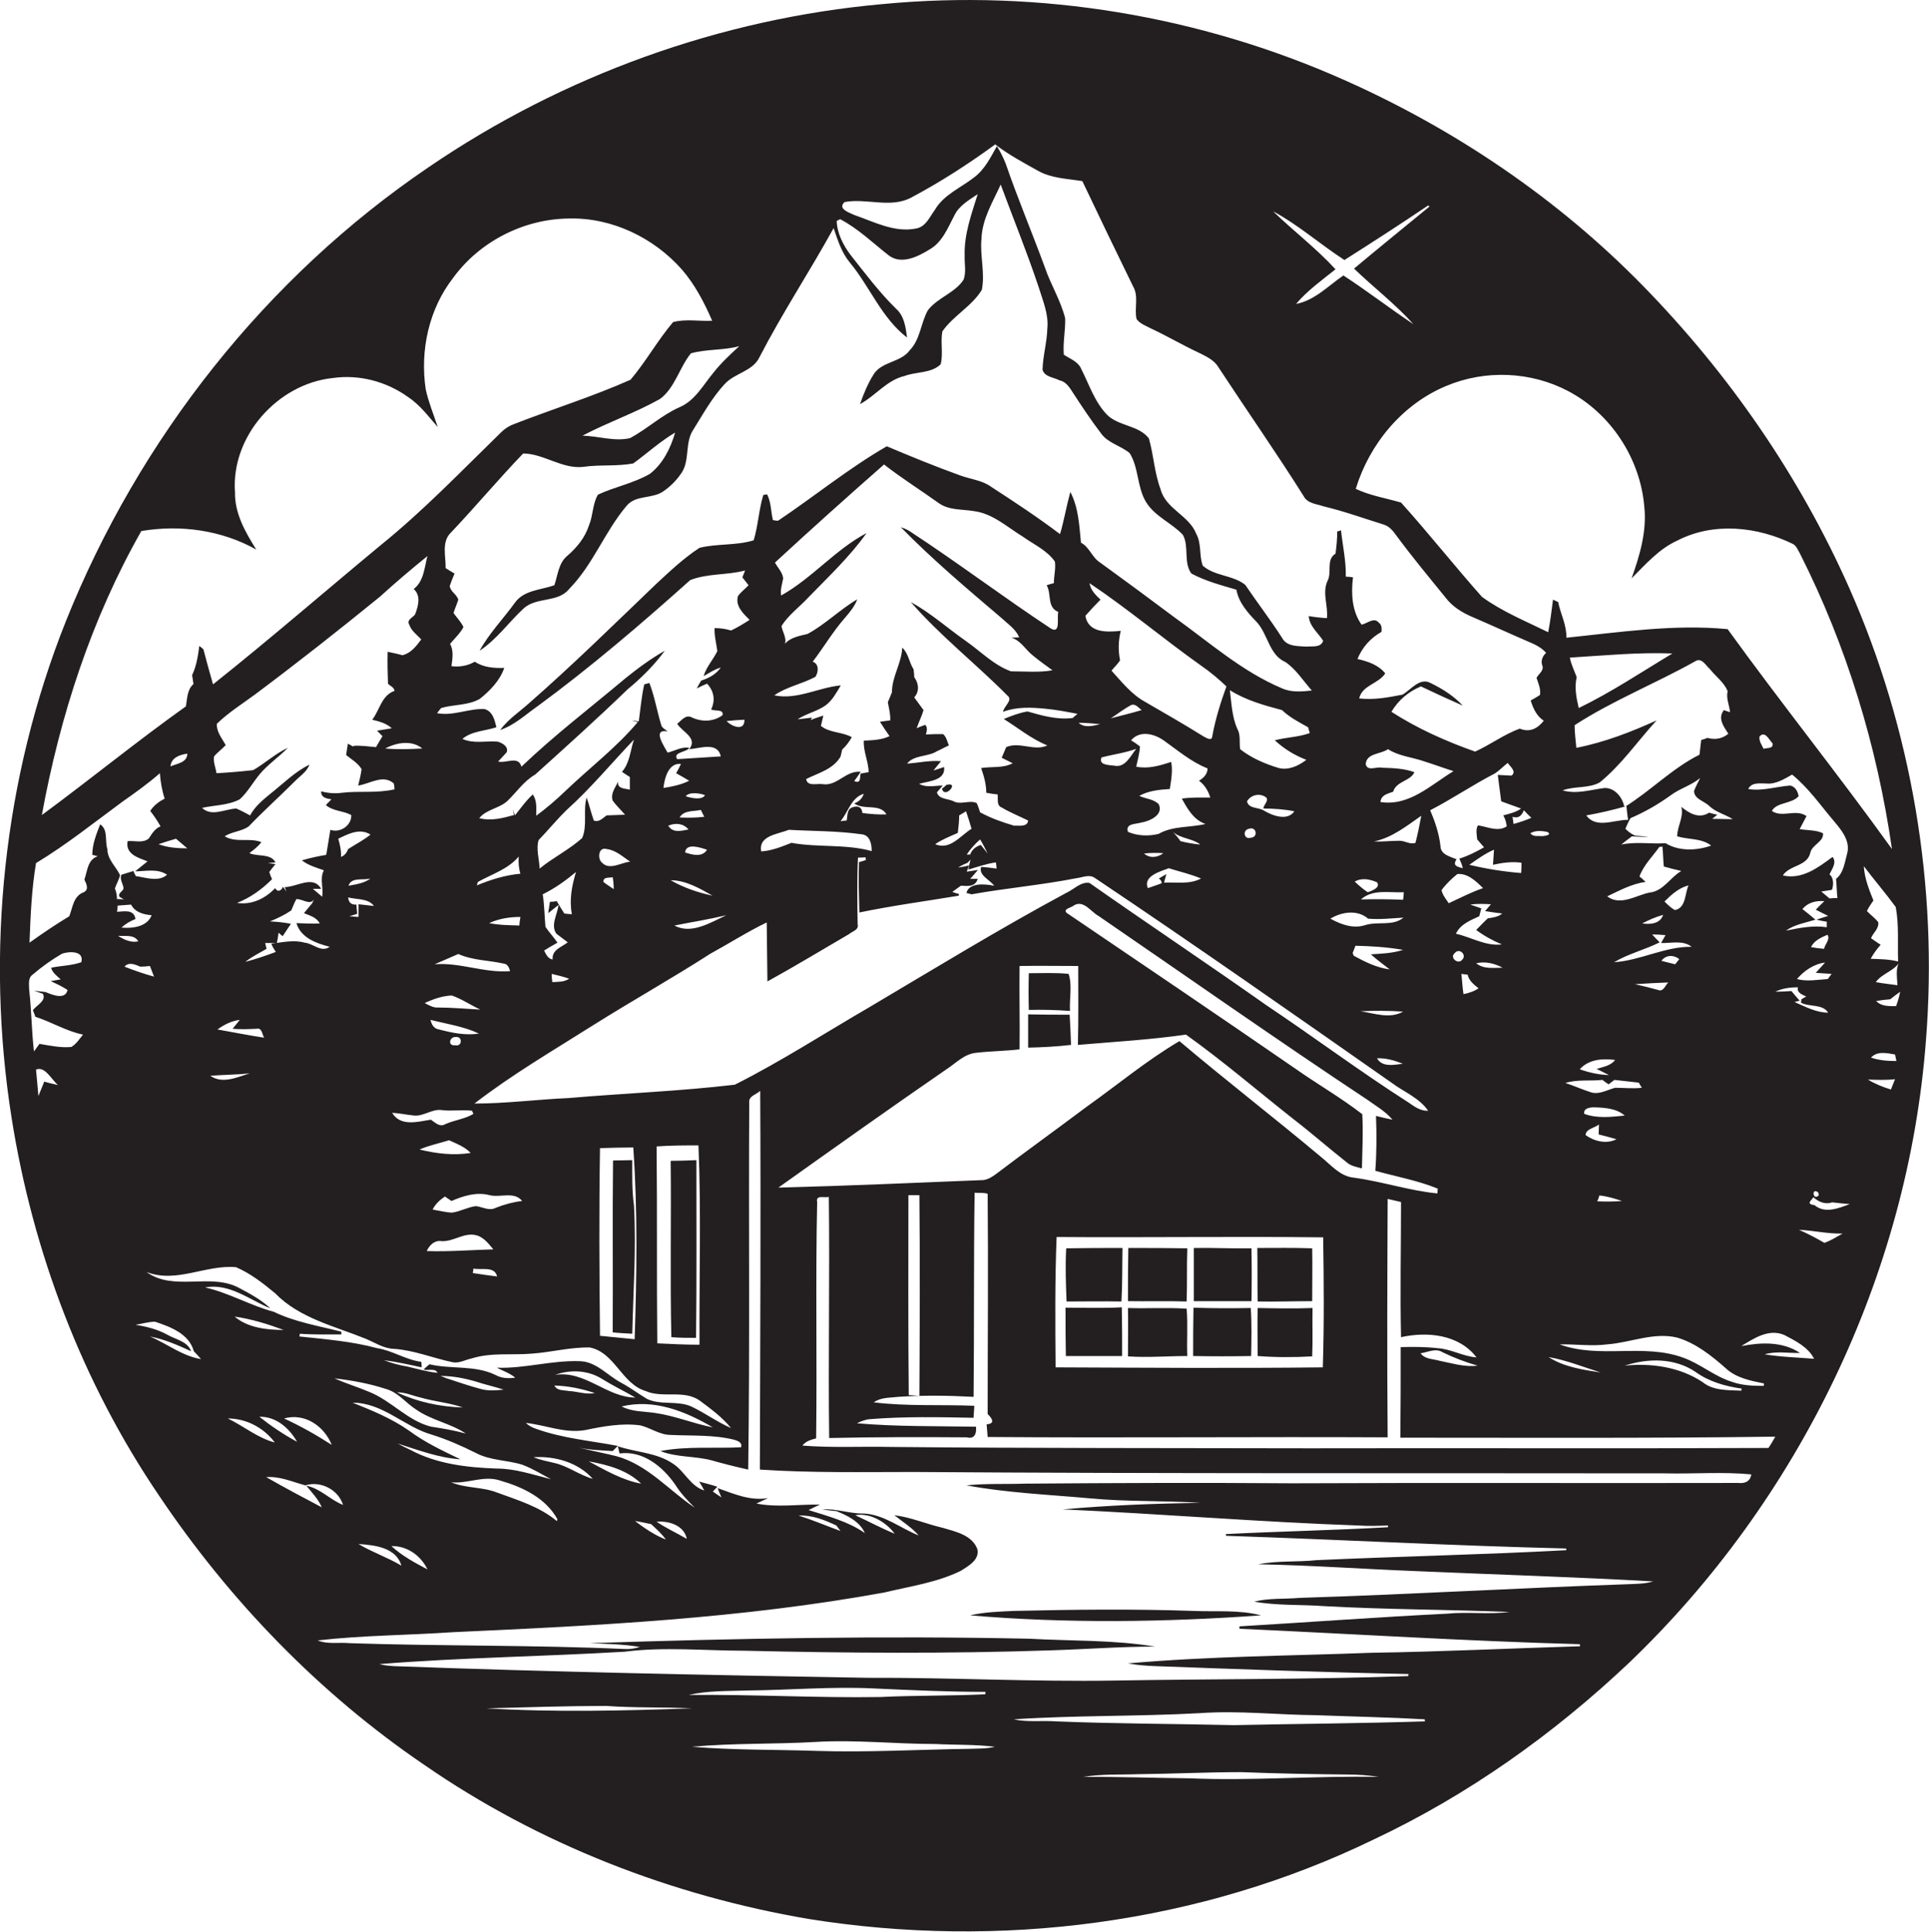 <?xml version="1.0" encoding="utf-8"?>
<!-- Generator: Adobe Illustrator 19.2.0, SVG Export Plug-In . SVG Version: 6.00 Build 0)  -->
<svg version="1.1" id="Layer_1" xmlns="http://www.w3.org/2000/svg" xmlns:xlink="http://www.w3.org/1999/xlink" x="0px" y="0px"
	 viewBox="0 0 562.3 563.1" enable-background="new 0 0 562.3 563.1" xml:space="preserve">
<g>
	<path fill="#231F20" d="M539.1,171.5c-14.5-32.7-35.1-62.5-60.1-88.1c-24.8-25.4-54.8-45.7-87.2-60.1C349.8,4.6,303-3.2,257.2,1.2
		C210.1,5.4,164.1,22,125,48.7C77.5,80.9,40.5,127.9,19.2,181.1C1,226.8-4.3,277.5,3.4,326c6.2,39.1,20.6,77,42.9,109.9
		c20.6,30.7,46.8,57.8,77.4,78.6c33.4,23.1,72.1,38.1,112,44.9c55.6,8.9,114,1.5,164.8-23.2c27.4-12.9,52.4-30.7,74.4-51.5
		c49.4-47.3,81.3-112.9,86.5-181.3C565,258.5,557.3,212.7,539.1,171.5z M553.1,287.2c-2.1-0.3-4.2-0.5-6.3-0.9
		c1.7-2.4,4.9-3.1,6.6-5.4C552.6,282.9,553,285.1,553.1,287.2z M457.1,114c12.4,6.5,21,19.6,22.2,33.6c0.8,7.2-1.3,14.3-3.7,21
		c4.1-4.1,8-8.6,13.3-11c10.6-5.5,23.4-4.1,33.8,1c1,0.6,1.4,1.8,2,2.8c13.6,26.9,22.5,56.2,26.8,86.1
		c-15.6-21.7-32.3-42.5-47.9-64.1c-15.7-1.5-31.4,0.9-47,2.5c0.1-3.7-1.7-6.9-2.4-10.4c-0.4-0.2-1.1-0.5-1.5-0.7
		c-0.4,3.2-0.8,6.3-1.4,9.5c-6.5-3.2-13.4-6-19.3-10.3c-8-9-15.5-18.5-23.6-27.5c-4.4-1.3-9-2-13.2-4c4-13.1,13.6-24.7,26.4-30
		C433,107.7,446.3,108.3,457.1,114z M535.6,261.8c-0.8,0-1.5,0-2.3,0.1c-0.8-0.7-1.6-1.3-2.4-2c0.8-0.1,2.3-0.4,3.1-0.5
		c0.5-1.3,0.6-3.5-0.7-4.5c0.7-1.6,2.2-3.4,0.9-5.1c-4.2,3.1-8.9,6.7-14.5,5.4c2-3.1,7.1-2.6,8-6.6c0.5-2.4,4-3.2,3.7-5.7
		c-2.1-1-4.5-0.8-6.8-1.2c0.7-1.3,1.3-2.5,2-3.8c-3.1-2.2-7.1,0.6-10.1-1.5c1.4-2.6,5.8-2,7.8-4.3c-0.2-1.3-1-2.9-2.5-3.1
		c-4.1,0.3-8.1,1.7-12.2,1c1-2,3.3-1.6,5.2-1.6c2.8,0.3,5.3-1.3,7.6-2.6c4.8,3.9,8.3,9,12.3,13.7c2.2,2.6,4.8,5.8,3.7,9.5
		c-0.7,2.5-1,5.5-3.2,7.2C535.4,258.1,535.4,259.9,535.6,261.8z M523.1,292.1l1.5-0.4c-0.8-0.9-1.6-1.8-2.4-2.8
		c-1.6,0.1-3.1,0.2-4.7,0.2c2-1,4.4-1.3,6.6-1.3c-0.4,1.6,1.2,2.1,2.4,2.7l-1.4,0.8l-0.1,1c2.4,1.3,6.3,0.3,7.9,2.9
		C529.5,295.2,526.3,293.5,523.1,292.1z M530.2,348.4c-1.7,1.9-2.3-2.4-0.2-0.8L530.2,348.4z M525.4,265c1.6-1.9,3.9-2.5,6.4-2.3
		c-0.8,0.8-1.7,1.6-2.5,2.5c1.2,0.6,2.4,1.2,3.6,1.8c-1.2,0.4-2.3,0.7-3.4,1.1c0.8,0.2,2.3,0.5,3,0.6l0,1.6c-4-0.6-8,0.2-11.9,1
		c2.5-1.8,5.7-2.3,8.6-3.2C527.9,267,526.7,266,525.4,265z M531.7,276.6c-1.3-0.1-2.6-0.3-3.8-0.5c0.9-1.9,2.9-2.8,4.8-3.6
		C533.6,273.8,532,275.2,531.7,276.6z M532.8,285.4c-3,0.2-6.1,0.8-9,0c2.1-2.4,4.9-4.4,8.2-4.8c-0.9,1-1.8,2-2.7,3
		c1.5,0.1,3,0.2,4.6,0.3C533.6,284.3,533.1,285,532.8,285.4z M512.9,214.7c1.6-1.8,2.8,1,3.8,2c0.3,1.7-1.7,1.2-2.6,1.6
		C513.5,217.1,512.7,216,512.9,214.7z M504.8,402.8c-5.1-1.6-9.1-5.2-14.1-7c-11.6-4.3-24.4,0.4-36.1-3.9c4.6-0.1,9.3,0.6,13.9,0
		c6.8-0.5,13.4-3.6,20.3-2c5.5,1.6,10.1,5.3,14.3,9c3,2.8,7.2,3.6,11.1,4.4c0,0.2,0,0.5-0.1,0.7C511.1,404,507.8,403.9,504.8,402.8z
		 M507.7,404.8l-0.1,0.6c-3.8-0.2-8.1,0.1-11.3-2.5c-6.6-4.4-14.9-5.6-22.7-4.8c6.8-2.2,14.5-2.3,20.6,1.8
		C498.2,402.8,502.9,404.1,507.7,404.8z M385,337.2c-13.6-11.4-27.6-22.2-41.2-33.7c-9.5,5.6-18,12.7-27,19.1
		c-8.8,6.6-17.7,13-26.4,19.6c-1.1,0.8-2.3,1.6-3.7,1.8c-19.9,0.8-39.9,1.7-59.8,2.2c16.3-11.6,32.6-23.2,49-34.5
		c2.8-1.8,5.2-4.5,8.7-4.8c4.2-0.5,8.4-0.5,12.6-1c0.1-8.1-0.1-16.2,0-24.3c5.7-0.1,11.4,0,17.1,0c0,7.7,0.1,15.3-0.1,23
		c10.5-0.9,21.1-1.5,31.5-3c10.8,7.7,20.9,16.4,31.3,24.6c5.2,4,10.2,8.4,15.4,12.5c1.3,1.2,3,1.5,4.6,1.9
		c0.1-5.3,0.4-10.5,0.1-15.8c-6.2-4.8-13-8.7-19.4-13.2c-22.2-15.3-44.5-30.4-66.8-45.5c-1.1-1.2,1.5-1.5,2.2-2.2
		c2.8-1.6,4.9,1.9,7.1,3.1c26.1,17.9,52,36.1,78.4,53.6c2.5,1.8,5.3,3.4,7.3,5.8c-1.6-0.3-3.2-0.7-4.8-1.1c0.2,5.3,0.2,10.7-0.2,16
		c6.1,1.7,12.3,2.8,18.2,5.2l-0.1,1.4c-8.2-0.8-16.2-3.5-24.4-4.6C390.6,342.9,388,339.6,385,337.2z M385.6,398.6
		c-26,0.3-52,0.1-77.9,0c-0.1-12.6-0.2-25.3,0.3-38c25.9,0.2,51.8-0.2,77.7,0.1C385.9,373.4,386,386,385.6,398.6z M268,406.9
		c-0.8,0-2.3-0.2-3.1-0.2c-0.2-19.4-0.1-38.9-0.1-58.3c0.8,0,2.4,0,3.2,0C268.2,367.9,268.1,387.4,268,406.9z M203.9,392
		c-4.1,0-8.2-0.2-12.3-0.4c-0.2-19.1,0-38.3-0.2-57.4c4-0.3,8.1-0.3,12.2-0.3C204.4,353.2,203.8,372.6,203.9,392z M165.7,320.1
		c-9.1,0.4-18.3,1.6-27.4,1.6c11-8.5,23-15.5,34.7-22.9c11.3-7.1,22.9-13.6,34.1-20.8c5.5-3,10.8-6.4,16.4-9.1
		c0.1,5.7,0.1,11.5,0.2,17.2c8-4.4,15.9-9.2,23.8-13.8c0.9-0.8,2.9-1.2,2.5-2.8c-0.1-6.5-0.2-13,0.1-19.5c0.5,0,1.6,0,2.2-0.1
		c0,0.2,0.1,0.6,0.1,0.8c-0.5,0.2-1.5,0.5-2,0.6c-0.2,4.9,0,9.8,0.1,14.7c9.6-2,19.4-3.3,29-4.9v-0.5c-0.5-0.1-1.4-0.4-1.9-0.6
		c0.8-0.6,1.7-1.2,2.5-1.8c2,0.1,4.2,0.4,4.9-2c-0.5,0-1.7,0-2.2,0c0.6-0.6,1.7-2,2.3-2.6c-0.8,0.1-2.5,0.4-3.3,0.5l0.7-1.8
		c-0.8,0.2-2.4,0.5-3.2,0.6c0.8-0.5,1.7-1,2.6-1.3c0.3-0.2,0.7-0.7,1-1c-0.2,0.7-0.5,2.2-0.6,2.9c2.6-0.8,5.2-1.7,8-2.1
		c0.1,0.5,0.2,1.4,0.2,1.8c-1.5-0.2-3-0.4-4.5-0.5c-0.8,2.5,2.5,3.7,3.8,5.5c-2.6-0.5-7.3-1-8.1,2.1c0.4,0.1,1.1,0.3,1.5,0.4
		c10.1-1.8,20.4-2.7,30.6-4.7c1.7-0.2,3.7-1.2,5.3-0.1c29.1,19.5,57.8,39.6,86.5,59.7c3.6,2.7,8.1,4.4,10.7,8.2
		c-2.2,0.1-4-1.2-5.7-2.4c-14.1-9-27.6-19.1-41.5-28.4c-17-12-34.4-23.6-51.5-35.6c-2.5-0.5-4.7,2-7,3c-19.3,10.4-38.1,21.9-57,33.1
		c-13.1,7.6-25.9,15.9-39.4,22.7C198.2,318.1,181.9,318.7,165.7,320.1z M185,390.4c-3.4-0.3-6.7-0.7-10.1-1
		c-0.2-18.2-0.3-36.5,0-54.7c3.2-0.1,6.5-0.2,9.7-0.2C185.9,353.2,185.6,371.8,185,390.4z M103.9,263.7c-1.5,0.1-2.3-0.6-2.4-2.1
		c2.5,0.7,5.8,0.2,7.5,2.5c-1.1-0.1-3.4-0.4-4.5-0.5c0,1.2,0,2.5,0,3.7c-0.7,0-2.1-0.2-2.7-0.2c0.6-0.2,1.8-0.5,2.3-0.7
		C104.1,265.7,103.9,264.4,103.9,263.7z M101.5,247.5c-0.4,1-1,1.9-2.1,2.3c0.1-1.8-0.3-3.6-0.8-5.3c2.9-1.4,6.3-3.2,9.4-1.2
		C106,244.9,103.7,246.1,101.5,247.5z M108,256.1c-1.9,1.4-4.2,1.7-6.4,2.1C102.4,255.6,105.8,256.7,108,256.1z M99.7,231.1
		c-2,0.3-4.1,0.1-6.1-0.4c0,1.8,1.5,2.1,3,2.3c-0.5,0.6-1.1,1.1-1.6,1.7c2.1,1.8,5,1.6,7.4,2.9c0.1,3.1-3.3,5.3-6.1,4.3
		c-0.4,2.4-0.8,4.9-1.2,7.3c-2.4,0.4-4.7,0.9-7.1,1.6c1.9,1.5,4.2,2.1,6.4,2.9c-1.3,2.5,0,5.2-0.5,7.7c-0.7-0.6-2-1.7-2.7-2.3
		c0.6,0,1.8,0,2.4,0c-2.3-4.1-7.1-0.5-10.6-0.5c0.1,0.3,0.4,1,0.5,1.3l-1-1.4c-0.5,1.2-1.6,1.7-2.3,0.4c-2.8,3-6.9,5-11.1,4.3
		c3.9-1.5,7.3-4,10.2-6.9c-0.3-0.7-0.6-1.4-0.8-2.1c0.4-0.6,1.3-1.7,1.8-2.3c-0.5-0.1-1.7-0.2-2.2-0.3l2.2-0.2
		c-1.4-2.7-5.2-1.6-7.6-2.7c1.3-1,2.5-1.9,3.5-3.2c-3.5-1.4-7.3,0.3-10.7-1.7c2.1-1.4,4.9-1.4,7-2.9c4.3-4.5,8.9-8.6,13.3-13
		c1.5-1.6,3.6-2.8,4.4-5c-4.3,2.1-7.7,5.6-11.4,8.5c-2.2,1.8-4.5,3.7-5.9,6.3c-1.3-0.7-2.6-1.4-4-2c-3.3,0.1-7.2,2.5-10-0.2
		c3.6-0.8,7.6-0.7,11-2.5c2.3-2.1,3.8-4.9,5.8-7.3c2.4-2.9,5.6-5,8.2-7.7c-3.7,1.7-6.6,4.5-10.1,6.5c-3.5,0.4-7.1,0.7-10.7,0.9
		c-0.2-1.6-1-3.2-0.7-4.9c1-1.2,2.3-2.1,3.4-3.3c-1.1-2-2.7-3.8-2.6-6.2c3.4-3.3,7.4-5.8,11.2-8.6c12.3-9.2,24.5-18.8,36.4-28.5
		c4.5-4.1,9.1-8,13.8-11.8c-0.9,3.3-1,7.3-4,9.6c2.2,2,1.3,5,0.4,7.4c-0.6,0.9-2.6,1.6-1.7,3c0.6,1.8,2.2,2.9,3.5,4.3
		c-1.5,2-3,4-5.5,4.6c-1.4-0.4-2.9-0.7-4.3-1c-0.1,3.1,0,6.2,0.1,9.3c0.6,0.7,1.8,1,1.9,2.1c-3.8,1.3-4.3,5.6-6.5,8.4
		c2,0.5,4.1,1,5.7,2.5c-1.1,0.2-3.2,0.5-4.3,0.7c0.4,0.4,1.2,1.2,1.6,1.6c-0.7,1.1-1.3,2.2-1.9,3.2c-2.1-0.2-4.3-0.5-6.4-0.4
		l-0.3,0.2c-0.2-0.1-0.7-0.4-0.9-0.5l-0.6-0.3c-0.1,0.8-0.4,2.4-0.5,3.3c1.6,1.3,3.4,2.3,4.5,4.1c-0.2,1.6-0.6,3.2-1,4.8
		c3.4-0.5,7.3-3.4,10.4-0.6c0.1,0.4,0.2,1.3,0.2,1.7C109.7,231.3,104.7,230.5,99.7,231.1z M80.4,277.5c-2.9,1.1-5.9,2.1-8.9,2.9
		c1.9-1.5,4.1-2.6,6.2-3.8c-0.1-0.4-0.3-1.3-0.4-1.7c0.8,0,2.5,0,3.4,0c0.2-1,0.4-2,0.5-3c0.3,0.3,0.9,0.8,1.2,1
		c0.8-1.2,1.6-2.4,2.4-3.6c-2-0.4-4.1-0.6-6.1-0.7c2.2-0.9,4.3-1.9,6.2-3.2c0.5-1.1,0.9-2.3,1.5-3.3c1.7-0.1,4,1.9,5.1,0.1
		c-0.2,0.4-0.4,0.9-0.5,1.1c-0.8,1-1.6,1.9-2.4,2.9c1.7,0.7,3.7,1.2,4.6,3c-2.3,0.1-4.5,0-6.8-0.1c1.3,4.3,5.8,5.9,9.7,6.9
		c-2.5,1.8-4.8-1-7.3-1.2c-3.2-0.9-6.5-0.1-9.7,0.3C79.3,275.8,80,276.9,80.4,277.5z M63.4,300.1c1.9-1.4,4.1-2.5,6.5-2.8
		c-0.5,0.6-1.5,1.9-2.1,2.6c2.3,0.2,4.7,0.1,7,0c1.6-0.4,1.6,1.7,2.2,2.6C72.4,301.8,67.9,300.9,63.4,300.1z M72.8,312.9
		c-3.7,1.1-7.9,3.2-11.5,0.7C65.1,313.3,69,313.3,72.8,312.9z M151.7,254.7c-4.4,0.4-8.6,1.7-12.7,3.4c0.1-0.3,0.2-0.8,0.3-1
		c4.1-2.3,8.8-3.7,11.9-7.4C151.1,251.4,151.2,253.1,151.7,254.7z M151.7,267.3c-0.1,0.6-0.3,1.9-0.3,2.5c-2.9-0.1-5.9-0.1-8.8-0.7
		C145.4,267.8,148.5,267.3,151.7,267.3z M146.8,280.9c1.2,0.1,1.6,1.2,1.9,2.2c-7.5,0.6-14.6-2.6-22-2c2.3-1,4.6-2,6.9-3
		C137.8,280,142.4,279.9,146.8,280.9z M131.7,290.2c2.9,1,5.5,2.8,8.3,4.1c-4.1-0.2-8.2-0.6-12.4-0.6c-1.4,0.1-2.6-0.7-3.8-1.3
		C126.4,291.2,129,290.3,131.7,290.2z M128,300.1c-1.5-0.2-2.2-1.4-2.5-2.8c4.7,1.2,9.7,1.9,14.1,4
		C135.7,301.9,131.8,301.1,128,300.1z M132.7,304.7c-2.3,0.3-1.7-2.5,0.1-2.4C134.9,302,134.8,305.2,132.7,304.7z M123.1,218.2
		c-3.6,0.2-7.2,0.3-10.8,0C115.6,216.4,120.1,215.7,123.1,218.2z M120.8,325.2c2.8,0.2,5.2-2,8-1.6c2.9,0.4,5.9-0.2,8.8,0.2l0.4,0.9
		c-2.4,1.5-5.5,1.8-8.2,3c-1.6,1-3-0.5-4.2-1.3c-3.9,0.6-8.8,2.1-11.3-2C116.5,324.5,118.6,325,120.8,325.2z M130.9,332.4
		c2.2,1,4.6,1.9,6.3,3.7c-5,0.8-10,0.2-14.9-1C125,333.9,128,333.3,130.9,332.4z M128.7,361.8c3.4,0.2,6.3-2.4,9.7-1.8
		c2.4,0.4,3.9,2.4,5.4,4.2c-6.5,0.2-12.9,0.7-19.4,0.5C125.2,362.9,126.7,361.5,128.7,361.8z M138,369.8c2.3,0.5,6.2-0.8,6.9,2.3
		c-2.4-0.3-4.7-0.6-7.1-1C137.9,370.8,138,370.1,138,369.8z M144.5,352.1c-1.9,1-3.9-0.3-5.8-0.5c-2.4,0.3-4.6,1.6-7,1.9
		c-1.9-0.1-3.8-0.6-5.6-0.9c0.8-1.6,2.1-2.8,3.6-3.8c0.5,0.3,1.4,1,1.9,1.3c3.5-1.5,7.3-2.7,11.1-1.7c3.1,0.8,7.2-1.2,9.5,1.7
		C149.6,350.4,147,351.1,144.5,352.1z M175.5,251.5c-1.4-1.1-1.1-4.7,1.3-4c2.7,0.3,4.8,2.3,6.9,3.7
		C181.1,251.4,177.7,253.8,175.5,251.5z M178.9,259.2c-1-0.7-2-1.3-3-2.1c-0.1-1.6,1.7-1.1,2.7-1.4
		C178.8,256.8,178.9,258,178.9,259.2z M183.6,226.5c0,1.2,0,2.5,0,3.7c-1.4-0.4-3.8-0.2-3.4-2.4c-0.8,1.8-2.3,3.5-1.6,5.6
		c1.1,1.5,2.4,2.7,3.6,4.1c-1.8,0.1-3.6,0.1-5.4,0.2c-1.1,0.8-2.2,2.1-3.7,1.5c-0.8-2.2-1.3-4.5-2.1-6.7c-1.1,3.8,0.3,8.1-1.3,11.8
		c-3.8,3.4-8.5,5.7-12.4,8.9c-0.1-2.8-1.1-5.7-0.3-8.3c2.8-2.9,5.4-6.1,8.3-8.9c7-6.3,13-13.6,19.5-20.4c-1.1,3.2-1.2,6.8-3.5,9.4
		C182,225.5,182.8,226,183.6,226.5z M166.7,266.5c-0.5,0-1.6-0.1-2.2-0.2c-0.8-1.2-1.5-2.4-2.2-3.6c-0.5,0.1-1.5,0.2-2,0.2
		c-0.2,1.1-0.3,2.2-0.5,3.3c1-0.8,2-1.6,3-2.4c-0.3,2.8-2.4,5.9-0.6,8.4c1.1,0.8,2.2,1.7,3.3,2.5c-1.8,1.4-4.7,2.2-4.4,5
		c-1.4-0.2-1.9-1.5-2.5-2.6c1.3-0.8,2.6-1.6,3.9-2.3c-1.1-1.6-2.4-3-3.5-4.6c-0.3-3.2-0.3-6.4-0.8-9.5c3.5-1.7,6.7-4,9.7-6.5
		C166.7,258.2,165.9,262.2,166.7,266.5z M165.9,285.3c-1.4,1-3.2,0.9-4.9,1c-0.1-0.6-0.2-1.8-0.2-2.4
		C162.5,284.3,164.2,284.7,165.9,285.3z M200.9,227.6c-2.4,1.2-5,1.7-7.5,2.1c0.3-2.9,1.5-7.4,5.1-7c-0.3,0.7-1,2-1.4,2.7
		C198.4,226.1,199.7,226.9,200.9,227.6z M195.5,256.6c4.4,0,8.5,2.4,12.2,4.5C203.5,260.2,199.3,258.8,195.5,256.6z M211.7,266.8
		c-4.5,2.1-10.2,5.7-15.1,3C201.6,268.8,206.7,268,211.7,266.8z M200.7,241.8c-2.1,0.4-4.6,1.1-5.9-1.1
		C196.9,239.8,199.2,240,200.7,241.8z M198.1,238.3c1.3-2.2,4.1-1.7,6.2-2.2c0.3,0.7,0.7,1.4,1,2
		C202.9,238.4,200.5,238.4,198.1,238.3z M199.7,248.5c0.3-2.9,4.5-1.4,6.4-0.8C204.7,250,201.8,249.2,199.7,248.5z M199.9,232.1
		c1-1.3,4.1-0.9,5.6-0.3C204.7,233.3,201.5,232.7,199.9,232.1z M211.8,210.2c1.7-0.2,3.4-0.3,5.2-0.4
		C217.1,213.3,213.3,211.8,211.8,210.2z M236.9,192.9c3.2-4.2,5.9-8.8,9.4-12.8c1.4-1.6,2.8-3.3,3.6-5.4c-5.1,3-9.3,7.3-14.5,10.1
		c-2.4,0.6-5,1-6.6,2.9c0.6-1.6-0.7-3.5-1-5.2c2-3.2,5.2-5.5,7.8-8.3c5.9-6.1,12.1-11.9,17-18.8c-9.1,4.8-15.8,13.1-24.9,18.2
		c-0.3-1.7,0.3-3.3,0.6-5c-0.2-1.8-1.6-3.1-2.4-4.6c10.5-9.7,21.1-19.2,31.8-28.6c5.1,4,10.7,7.5,16,11.3c3,2.1,6.7,1.7,10.2,2.3
		c5.5,0.7,9.6,4.6,14.2,7.4c3.2,2.3,7.1,4,9.4,7.3c0.3,2.1-0.3,4.2-0.3,6.3c-0.5,0.1-1.5,0.4-2.1,0.6c1.5,2.6,0,6.4,3.4,7.8
		c-0.5,1.5,0.8,6.6-2.2,4.8c-13.8-9.1-27-19.1-40.9-28.2c-0.9-0.6-1.8-1-2.8-1.3c9.3,9.5,19.4,18,29.5,26.6c1.8,1.7,4,3.1,5,5.5
		c-0.6,0-1.7,0.1-2.3,0.1c2.8,0.8,4.1,3.5,6.3,5.2c1.8,1.5,3.8,2.9,5.7,4.3c-4,0.7-8.1,0.3-12.1,0.3c-5-1.8-8.8-5.8-13.1-8.8
		c-5.4-3.8-10.3-8.2-16.1-11.4c8.6,9.9,19,18,28.2,27.3c1.7,1.3-1.2,3.2-1.3,4.7c4-1.5,8.2-1.3,12.3-0.9c3.2,0.3,6.3,0.9,9.4,1.5
		c-0.4,0.3-1.1,0.9-1.4,1.2c-4.5,0.6-9-0.7-13.2-1.9c-2.4,0.4-4.7,1.3-6.9,2.2c4.2,2.6,8,5.8,12.7,7.7c-3.8,1.8-8.1-1.2-12,0.5
		c-0.3,0.8-1,2.3-1.3,3.1c0.8,0.4,2.4,1.2,3.2,1.6c-2.8,1.5-6.1,0.9-9.2,1.4c0.8,2.3,1.5,4.7,1.5,7.2c1.1,0.2,2.2,0.4,3.3,0.5
		c0.2,1.2-0.4,3.2,1.2,3.8c2.5,1.5,5.1,2.5,7.7,3.8c-0.2,2-2.8,1.4-4.1,1.5c-3.4-1-6.8-2.2-9.9-3.9c-0.3-0.9-0.6-1.9-1-2.7
		c-2.2-1-4.7,0.7-6.9-0.6c-1.6-0.7-4.1-0.5-4.7-2.5c0.4-0.5,1.3-1.5,1.7-2c-2.3,0-4.7,0.7-6.9-0.5c2.7-0.8,7.8-0.9,7.3-4.9
		c-1,0.3-2,0.7-3.1,1c0.7-0.9,1.5-1.8,2.2-2.7c-3.3-0.3-6.6,0.5-9.9,0.7c2.1-2.6,6-1.9,8.7-3.6c1.2-0.5,2.3-1.2,3.5-1.7
		c-0.5-1.1-0.7-2.5-1.7-3.3c-1.7,0-3.3,0-5,0.1c0.2-0.9,0.6-2-0.2-2.8c-0.8,0.3-1.7,0.6-2.5,1c0.6-1.8,1.5-3.5,2-5.3
		c-0.9-1.3-1.8-2.4-2.7-3.7c1.6-1.8,1.3-4.1,0-5.9c0-0.6-0.1-1.7-0.2-2.3c-1.3-2-1.5-4.7-3.3-6.3c-0.2,4.6-3,8.4-3,13
		c-0.4,1-0.8,2-1.2,2.9c0.3,1.7,0.8,3.5,0.7,5.3c-0.8,0.1-2.3,0.3-3,0.4c0.9,1.4,1.8,2.8,2.8,4.2c-2.3,1.1-4.9,1.2-7.5,1.3
		c-0.2,3.1,1.4,6.2,1.4,9.2c-0.6,0.1-1.7,0.3-2.3,0.4c-0.4,0.9,0.3,3.1-1.9,2.2c0.7-0.9,1.3-1.8,1.9-2.7c-4.3-0.5-6.8,4.2-11,3.6
		c-1.6-0.3-4.6,0.8-4.9-1.5c3.6-1.8,7.8-2.8,10-6.5c0.1-0.5,0.4-1.5,0.5-2.1c1.1-1,2-2.2,2.8-3.6c-2.8-1.6-6.5-1.2-9-3.3l0.7-3
		c-0.9,0.3-2.8,0.9-3.7,1.3l0.4-0.7c-1,0.1-3.2,0.4-4.2,0.5c2.5-1.7,5.7-2.3,8.2-4.1c2-1.5,3.1-3.7,4.4-5.8
		c-6.5,0.6-12.8,4.3-19.4,2.9c3.6-2.5,8.1-3.3,12-5.4C238.6,195.9,238.8,193.5,236.9,192.9z M285.7,244.7c0.8,1.3,1.5,2.7,2.2,4.1
		c-0.5-0.6-1.5-1.9-2-2.5c-1.5,0.5-2.6,1.4-3.1,2.8c-0.2,0-0.7,0-1,0C282.9,247.5,284.2,246,285.7,244.7z M272.6,246.1
		c2-1.4,4.4-2.3,6.6-3.3c0.2-1.7,0.4-3.4,0.4-5.1c0.7-0.4,1.3-0.8,2-1.2c0.6,1.7,1.1,3.4,1.6,5.1C279.8,243.7,277,247.9,272.6,246.1
		z M258.4,237.4c-2.3,0.1-4.7-0.1-7-0.4c-0.2-1.7-1.2-2.2-2.8-1.7c-1.8,0.5-1.5,2.5-1.8,3.9c-0.4,0-1.3,0.1-1.8,0.2
		c2.3-2.7,3.1-6.9,6.8-8c-0.5,1.4-1.4,2.3-2.8,2.8C251.8,236.3,256.5,234.1,258.4,237.4z M229.9,241.9c7,0.4,14.2,0.3,21.2,1.3
		c2.5,0.2,3,2.8,3,4.9c-7.6-2.1-15.7-1-23.4-2.4c-2.8,1.1-5.7,2.3-8.8,2.5C221,243.5,226.9,243.2,229.9,241.9z M317.6,170
		c11.2,7.5,21.6,16.3,32.6,24.1c2.6,1.8,5,3.8,7.3,6c-1.7,4.7-3.2,9.5-4.1,14.4c-0.1,1.8-1.9,0.5-2.7,0.1c-5.6-3.5-11.2-6.7-16.9-10
		c-4-2.2-6.8-5.8-9.8-9.1c0.8-1,1.8-1.9,2.5-3c-0.6-2.9-0.5-5.8,0.2-8.6c-3.9,0.4-9.5,0.7-10.3-4.4c1.4-1.6,2.9-3.2,4.4-4.7
		C319.3,173.4,317.9,172,317.6,170z M351.4,240.2c-4.6,1.1-9.5,0.5-13.7,2.9c-2.9,0.7-6.1,0.6-8.9-0.6c-0.8-2.5,2.2-2.2,3.8-2.7
		c2.5-0.4,6.6-2.2,5.2-5.3c-1.4-1.6-3.9-1.6-5.7-2.5c2.7-1.5,5.8-1.8,8.9-2c0.4-2.6,0.9-5.3,0.4-7.9c-3.3,1.1-6.7,2.1-10.2,1.4
		c0.4-1.9,1-3.9,1.1-5.9c-0.6-0.5-1.9-1.4-2.6-1.8c2.6-3,6.8-1.9,9.6,0.1c4.1,2.9,7.9,6.2,12.7,8.1c0,1.7-1.2,2.8-2.5,3.6
		c1.7,1.2,2.7,3,3.3,4.9c-2.8,0-5.5-0.1-8.3,0.3C346.1,235.7,347.9,239,351.4,240.2z M337.8,256.1c0.6,0.4,0.9,0.9,0.8,1.4
		c-1.3,0.5-2.6,0.9-4,1.4c-1.5-3.5,3.7-4.9,6.1-5.8c3.1,1,6.4,1.7,9.4,3c-3.4,1.8-7.2,1-10.8,1.2c0.2-0.6,0.5-1.9,0.7-2.5
		L337.8,256.1z M333.5,248.8c1.9-0.2,3.7-0.2,5.6-0.1C337.5,250,335.1,250.3,333.5,248.8z M342,242.6c2.3,1.9,5.6,1.8,7.9,3.6
		c-2-0.2-3.9-0.5-5.8-1C343.5,244.3,342.8,243.5,342,242.6z M324.8,223.2c-1.4-0.2-4.7-0.1-3.7-2.4c3.4-0.9,6.8-1.3,10.1-2.5
		C329.5,220.4,328,223.9,324.8,223.2z M323.8,209.4c2-1.3,3.9-2.8,6-3.9c1.3-0.4,2.1,0.9,3,1.5C329.8,207.9,326.8,208.6,323.8,209.4
		z M320.7,211.1c-2.1,0.5-4.5,1.2-6.3-0.4C316.5,210.7,318.6,210.9,320.7,211.1z M380.8,221.5c-2.2,1.7-5.1,3.1-8,2.4
		c-4-1.2-8-2.9-11.3-5.5c-0.3-2,0.2-4.1-0.8-5.9c-1.6-3.5-1.7-7.5-2.2-11.3c4.6,2.9,9.9,4.4,15.2,5.8c2.2,2.1,4.9,3.5,7.6,5
		c0.1,0.4,0.4,1.3,0.5,1.7c-3.3,1.2-6.8,1.2-10.2,2.1C374.3,218.3,377.4,220.2,380.8,221.5z M363.5,233.6c1.1-1.9,3.7-2.5,5.5-1.2
		c1.1,0.9-0.8,2.3-0.7,3.3c3,0,6,0.2,9,0.8c-2,2.9-6.3,1.3-8.7-0.1C366.9,235.2,364,235.9,363.5,233.6z M364.6,244.2
		c-2,0.7-2.5-2.3-0.5-2.6C366.2,240.8,366.9,244.1,364.6,244.2z M407.8,245.1c-2.4,0-4.8,0.3-7.3,0.2c5.3-1.1,9.5-4.5,13.8-7.5
		c-0.5,2.6-1,5.3-1.7,7.9C411,246.3,409.5,245,407.8,245.1z M409.2,260.1c0,0.5-0.1,1.7-0.2,2.2c-4.1-0.2-8.2-0.2-12.3-0.1
		C400.2,259.1,404.9,260.3,409.2,260.1z M402.4,233.8c0.2-2.1,2.1-2.4,3.7-3c0.9-3.1,5.1-3.1,6.2-5.7c-3-1.1-6.3-1.2-9.5-1.3
		c-1.5-0.4-4.3,1.2-4.7-1.1c0.3-3.2,4.4-2.8,6.5-4.3c3.1,2,6.9,2.3,10.4,3.5c2.9,0.9,5.8,2,8.7,2.9
		C417.1,228.8,410.8,235.1,402.4,233.8z M401.4,257.2c1.1,1.6-1.6,2.5-2.7,2.9c-1.4-0.9-2.6-2-3.8-3.1
		C397,255.8,399.3,256.3,401.4,257.2z M398.8,267.8c3.4,0.3,6.9-0.1,10.3-0.3c-3.1,2.6-7.5,1-11.2,2.2c-3.5,1.1-7-0.2-10.1-1.9
		C391.1,265.8,395.7,265.1,398.8,267.8z M396.6,294.8c4.1-0.2,8.3-0.2,12.4,0.1C405.1,297.1,400.7,295.4,396.6,294.8z M408.9,310.1
		c-2.5,0.3-6,1.1-7.5-1.6C403.9,308.4,406.5,309.1,408.9,310.1z M405.1,282.6c-3.8-0.5-7.2-2.2-10.5-4l-0.3-0.8
		c0.2-0.5,0.6-1.5,0.8-2.1c4.6,0.1,9.3,0.4,13.9,1.2c-3.1,1-6.3,1.1-9.4,1.3C401.4,279.8,403.3,281.2,405.1,282.6z M416.9,236.2
		c6.4-3.3,12.4-7.4,18.8-10.7c1.4-0.9,2.5-2.1,3.8-3.1c0.7,1.1,2.7,2.5,1.1,3.7c-1.3-0.1-2.7-0.1-4-0.2c0.3,2.6,0.7,5.1,1,7.7
		c2,0.7,3.9,1.4,5.8,2.1c-1.5,1.1-3.4,1.5-5.2,2c0.6,1,0.9,2.1,1,3.2c-2.6,1.7-5.6,0.1-8.4-0.3c-0.7,1.3-0.3,2.8-0.2,4.1
		c0.5,0.6,1.5,1.7,2,2.3c-2.3,1.3-4.6,2.5-7.2,3.3c0.4,0.9,0.8,1.8,1,2.8c-1.3-0.4-3.2-0.6-1.8-2.6c-1.8-0.8-4.6-1.3-4.7-3.8
		C419.5,243,418.3,239.5,416.9,236.2z M424.8,254.8c3-0.3,5.5,2.1,7.5,4.1c-3.5,1.2-6.7,2.9-10,4.4c-0.8-1.2-1.8-2.4-2.1-3.8
		C421.5,257.7,423.1,256.2,424.8,254.8z M437.9,266.3c-1.2,1-2.7,1.2-4.2,1.4c-1.2,1.1-2.3,2.3-3.4,3.4c2.3,1.7,4.8,3.1,7.5,4.2
		c-4.7,0.6-8.9-2.1-13.4-3.1c1.3-2.8,4.2-3.9,6.8-5.1c0.2-0.8,0.4-1.5,0.6-2.3c-0.8-0.3-2.4-0.8-3.2-1.1c2-0.3,4-0.2,6-0.1
		c-0.4,0.5-1.3,1.5-1.7,2C434.6,265.9,436.3,266.1,437.9,266.3z M424.1,277.8c1.3-1.6,3.6,0.6,2.1,2
		C425,281.3,422.4,279.1,424.1,277.8z M427.8,284.1c0.4,1.8,1.8,2.9,3.2,4c-1.3,0.9-2.9,1.4-4.4,1.7c-0.3-2-0.4-3.9-0.6-5.9
		C426.5,284,427.4,284.1,427.8,284.1z M430.3,280.8c2.6-0.6,5.3,0,7.7,1.3C435.4,282.1,432.5,282.6,430.3,280.8z M428.3,252.1
		c2.3-1.6,4.6-3.3,7.2-4.4c-0.1,1.5-0.2,2.9-0.3,4.4c2.7-0.6,5.5-1,8.3-0.6c0,0.8,0,2.3-0.1,3C438.4,254.1,433.3,253.3,428.3,252.1z
		 M441.2,240.2c-0.1-0.5-0.2-1.6-0.3-2.1c1.8,0.6,2.7-0.4,3.3-1.9c0.7,0.7,1.4,1.5,2.2,2.2C444.8,239.1,443,239.7,441.2,240.2z
		 M451,242.5c1.9,1-1.6,1.4-2.3,1.2c-1.2,0.1-2.1-0.1-2.6-0.8C447.6,242,449.4,242.2,451,242.5z M466.6,400.1
		c-5.2-0.8-10.7-1.6-15.2-4.5C456.6,396.5,461.5,398.5,466.6,400.1z M457.6,191.7c10-0.6,19.9-1.6,29.9-1.2
		c-9,5.4-17.8,11.3-27.3,15.9c-0.7-3-1.3-6-0.6-9C458.9,195.5,458,193.7,457.6,191.7z M459.5,218c-0.2-2.2-0.5-4.4-0.5-6.6
		c11.1-7.2,23.5-12.1,35.1-18.6c1.9-1.3,3.1,1.2,4.3,2.2c1.7,2.2,4.2,3.9,5.2,6.5c-0.5,2.1,0.5,4,0.7,6.1c-0.4-0.1-1.3-0.4-1.8-0.6
		c-1.9,2.5,0,4.8,1.3,6.9c-1.8,1.5-3.9,1.8-6.1,1.2c-0.4,0.2-1.3,0.5-1.8,0.6c-0.2,1.4-0.3,2.9-0.5,4.3c-8,4-14.3,10.6-21.9,15.3
		c-0.5-2.8-2.7-5.6-5.7-5.6c-4.1,0.5-8.2,1.9-12.3,0.7c3.5-1.3,7.5-0.5,10.8-2.3c6.4-5.2,11.1-12.1,16.6-18.1
		C475.4,213.4,467.7,216.4,459.5,218z M477.9,255.5c1.2-3.3,3.8-5.8,5.8-8.6c0.2,0,0.7-0.1,0.9-0.1c0.2,1.9,0.2,3.9,0.4,5.8
		c1.7,0.5,3.4,0.9,5.1,1.3c-3.3,1.9-5.2,5.9-9.3,6.3c-3.9,0.8-8.5,4-12.3,1.1c3.6-1.7,7.2-3.7,11.2-4.2
		C479.2,256.6,478.3,255.8,477.9,255.5z M471.2,332.1c-2.9,1.5-6.5,0.6-9-1.2c0-1.8,2.7-2.1,3.9-3.1c0,0.7-0.1,2.2-0.1,2.9
		C467.7,331.1,469.4,331.6,471.2,332.1z M466.2,348.5c2.3,0.2,4.5,0.9,6.6,1.6c-2.4,0.2-4.8,0.2-7.2,0.1
		C465.8,349.8,466.1,349,466.2,348.5z M461.8,324.7c-0.3-1.7,1.8-1.9,2.9-1.9c3.1,0.1,6.5,0.3,8.9,2.4
		C469.7,325.6,465.6,326.1,461.8,324.7z M470.8,317.1c-2.3,0.6-4.7,2.1-7.1,1.3c-2.5-0.8-4.9-1.9-7.4-2.7c3.5-1.1,7.2-0.5,10.8-0.9
		c0.4,0.3,1.3,1,1.8,1.3c0.4-0.3,1.3-1,1.7-1.3c2.4,0.3,4.7,0.5,7.1,0.8c0.2,0.4,0.7,1.2,0.9,1.5C476,317.4,473.4,317.1,470.8,317.1
		z M469,313.4c-2.9-0.1-5.7-0.7-8.5-1.7c2.6-2.9,6.6-3.2,10.3-2.7c-1.3,1.7-3.5,2-5.4,2.6C466.7,312.2,467.8,312.8,469,313.4z
		 M476.6,286.9c3.2-0.2,6.5-0.4,9.7-0.5c-0.8,0.7-1.4,2.8-2.9,2.2C481.2,288,478.9,287.4,476.6,286.9z M484.3,280.1
		c1.3-1.8,3.6-1.8,5.2-0.5c-0.3,0.4-0.9,1.1-1.2,1.5C487,280.8,485.6,280.4,484.3,280.1z M470.5,280.5c4.2-2.5,8.9-3.6,13.3-5.8
		c-0.6-0.6-1.7-1.7-2.2-2.3c1.3,0,2.6,0.1,3.9,0.2c-0.3,0.6-1,1.7-1.3,2.3c2.9,0.1,6.4-0.9,8.9,1.1
		C485.3,275.9,478.2,280,470.5,280.5z M478.7,269.2c1.9-1,3.9-1.9,6.1-2.5C483.9,269.4,480.9,269.5,478.7,269.2z M488.2,265.3
		c-1.2-0.7-2.1-1.6-3-2.5c2-2,4.2-4,7-4.7C491.1,260.5,491.5,264.7,488.2,265.3z M462.4,237.7c4-0.7,7.8-1.6,11.7-2.7
		c0.1,1,0.3,3,0.5,4C470.6,238.9,465.3,241.7,462.4,237.7z M499.1,238.7c0.4-0.3,1.1-0.9,1.5-1.2c-0.6-0.1-1.8-0.4-2.4-0.6
		c-2.9,1.9-5.8,0.2-8.1-1.7c0.8,3-1.2,5.6-1.2,8.6c3.3,1,7.1,0.5,9.9,2.7c-4.2,1.5-9.4,1.7-13.3-0.7c-4.3,0.3-8.6-0.5-12.9,0.4
		c1-0.8,2-1.6,3.1-2.4c1.6,0.1,3.3,0.2,4.9,0.2c-1.3-0.2-2.7-0.3-4-0.4c-1.1-0.5-2-1.2-2.8-2c0.4-1,0.9-2.1,1.5-3.1
		c4.2-1.8,8.2-4.1,11.9-6.8c2.6-1.9,5.9-2.8,8.4-4.9c-0.6,1.2-1.3,2.5-1.8,3.8c0.1,2.4,3,2.9,4.5,4.4c1.9,1.8,4.6,2.4,6.8,3.8
		C503.1,238.8,501.1,238.7,499.1,238.7z M391.9,75.8c8.2-5.2,16.4-10.5,24.4-15.9l0.4,0.3c-7.3,6-14.7,12-22,18.1
		c5.7,5.5,12,10.3,17.3,16.2c-6.9-4.6-13.5-9.7-20.4-14.2c-4.4,3-8.4,7.3-13.8,8.3c3.3-3.9,7.5-6.9,11.5-10.1
		c-5.6-6.1-12.3-11.2-18.2-16.9C378.4,65.5,384.8,71.2,391.9,75.8z M246.2,58.9c6.4-1.2,13.4,1.9,19.4-1.3
		c8.5-4.5,16.7-9.8,24.5-15.5c3.9,3,8.2,5.3,12.5,7.7c3.9,2.2,8.6,2.3,12.9,3c4.9,10.3,9.8,20.5,14.8,30.7c1.7,2.9,0.3,6.4,1,9.5
		c1,1.4,2.8,2,4.3,2.8c4.7,2.2,9.1,4.8,13.8,7c2.2,1.1,4.5,2.1,5.8,4.3c8.2,12.5,16.8,24.8,24.8,37.5c1.1,2.2,3.8,2.3,5.8,3
		c5.9,1.4,11.7,3.5,17.5,5.3c1.7,0.5,2.8,1.9,3.8,3.3c4.5,6.1,9.4,12,14.2,17.9c2,2.7,4.9,4.5,8,5.8c5.6,2.4,11.2,5,16.8,7.4
		c1.7,0.7,3.3,1.6,4.6,3c-1.1,1-1.5,2.2-1.2,3.5c0.8,1.6-1,2.6-1.6,3.8c0.5,1.6,1.3,3.2,1,5c-0.9,0.6-1.8,1.1-2.7,1.6
		c0.7,2.3,1.7,4.5,3.8,5.9c-1.8,2.3-4.1,3.5-7,2.3c-4.6,1.7-8.6,4.7-13,6.7c-8.5-3-16.8-6.7-24.4-11.6c2-3.4,5-5.9,8.6-7.4
		c4,1.9,8.1,3.8,12.2,5.6c-2.6-2.8-5.9-4.9-9.4-6.6c-3.2-1.7-5.7,2-8.2,3.4c-4.1,0.8-8.3,1.6-12.6,1.1c0.9-3.9,5.6-4.2,7.6-7.3
		c-2-2.5-5.1-3.5-8.1-4.2c1.4-3.4,3.8-6.1,7-7.9c0.1-1,0.1-2.1-0.8-2.7c-1.4-1.7-3.4,0.3-5,0.6c-2.8-3.9-3.1-9.1-2.5-13.8
		c-0.5-0.1-1.6-0.2-2.1-0.2c0.1-4.5-0.9-9-1.4-13.5c-0.3,0.1-0.8,0.3-1.1,0.3c0,2.2-0.2,4.3-0.5,6.5c-2.9,1.8-0.9,5.5-2.4,8.1
		c-1.5,3.5,0.3,7.1-0.1,10.7c-1.8-0.1-3.5-0.3-5.3-0.6c0.2,3,2.7,4.8,4.2,7.2c-0.7,2.1-3.1,1.5-4.8,1.7c-2.5-0.2-5.8,0.1-7.2-2.6
		c-3.4-5.3-7.2-10.2-10.7-15.4c-3.6-2.9-8.9-2.5-12.4-5.6c-1.1-3-0.3-6.4-1.9-9.3c-2.1-5.4-8.9-7.2-10.4-13c-1.8-4.8-2-9.9-3.4-14.8
		c-3-3.9-8.8-3.5-12.2-6.9c-3.6-3.7-5.2-8.8-7.5-13.3c-0.9-2.2-3.3-3-5.1-4.2c-0.3-3.6,0.5-7.1,0.4-10.6c-1.3-5.2-4.2-9.8-5.9-14.8
		c-3.7-10.1-7.9-20-11.4-30.2c-0.7-1.8-1.6-3.6-2.6-5.2c-1.8,3.2-3.5,6.7-6.5,9c-3.9,3.1-9,5.1-11.6,9.6c-1.5,2-2.6,4.9-5.4,5.4
		c-6.3,1.3-12.2-1.9-18-3.9C247.3,61.9,244.1,60.8,246.2,58.9z M221.4,104.1C228,91.3,236,79.2,243,66.5c1.2,3.5,2.3,7.1,4.7,10
		c5.9,7.1,9.2,16.1,16.7,21.9c-0.4-3-0.8-6.3-3.2-8.4c-4.9-4.8-9-10.3-13.2-15.6c-2.2-2.9-4-6.4-4.1-10l1-0.5
		c5.2,2.7,9.5,6.9,14.1,10.5c3.7,2.9,8.6,0.4,12-1.7c3.7-2.1,5.3-6.3,7.2-9.9c1.4-2.9,4.3-4.5,6.8-6.2c-1.8,5.8-4,11.7-3.8,17.9
		c-0.1,2.3,0.5,4.7-0.3,7c-2.5,3.9-7.5,5.2-10.4,8.9c-2.1,3.7-2.2,8.5-5.3,11.7c-2.7,3.7-8.4,3.2-10.7,7.3c-1.6,2.6-2.8,5.5-3.8,8.4
		c4.5-2.4,7.8-7,13-8.2c3.4-1.3,7.7-0.7,10.5-3.4c0.8-3.1-0.1-6.4,0.5-9.6c3.2-4.6,8.6-7.3,11.5-12.1c1-4.9-0.6-10-0.1-14.9
		c0.2-5.8,3.3-10.7,5.6-15.8c3.7,10,7.7,19.8,11.1,30c1.2,3.9,2.9,7.8,2.5,11.9c-0.1,4.1-1.3,8-1.4,12.1c0.6,2.1,3.3,2.2,5,3.1
		c2,0.4,3,2.3,4,3.8c2.6,4,5.2,7.9,8.1,11.7c2,2.8,5.7,3.5,8.3,5.7c2.7,4.3,2.1,9.9,4.8,14.3c2.6,4.2,7.4,6,10.7,9.5
		c1.9,3.4,0.1,8.1,2.5,11.3c4.1,2.2,8.7,3.4,13.1,4.7c0.7,3.8,3.3,6.7,5.9,9.4c3.3,3.5,3.6,9.6,8.4,11.7c3.1,2.1,5.2,5.5,7.7,8.3
		c-2.8,0.3-5.9,0.6-8.6-0.6c-11.7-4.9-21.2-13.4-31.4-20.7c-7.2-5.4-14.4-10.7-21.7-16c-2.4-1.5-3.1-4.5-5.6-5.8
		c-0.5-5-0.7-10.2-3.1-14.8c-1.1,4-1.8,8.2-3,12.3c-6.5-4.9-13.3-9.4-20.1-13.8c-2.6-1.9-6-2.2-9-3.3c-7.2-2.6-14.3-5.5-21.4-8.5
		c-11.1,6.4-21.1,14.6-31.7,21.7c-0.4,0-1.2-0.1-1.5-0.2c-0.6-2.5-0.5-5.2-1.7-7.5c-0.3,0.1-0.8,0.1-1.1,0.2
		c-1.3,4.3-1.5,8.9-2.8,13.2c-5.1,1.6-10.6,0.9-15.8,2.2c-4.6,3-8.6,6.8-12.6,10.5c-12.3,11.8-24.4,23.7-37.2,34.9
		c-2.8,2.5-6,4.6-8.3,7.7c4.2-1.4,7.4-4.5,11-7c15.5-11.4,30.1-23.9,44.4-36.7c5.1-2,10.8-1.4,16-2.8c-0.2,0.5-0.6,1.5-0.8,2
		c0.6,0.8,1.2,1.5,1.8,2.3c-1,1.1-2.3,2-3.1,3.2c-0.8,2.9,1.6,5.1,3.4,6.9c-1.7,1.1-3.5,2.2-5.4,3.1c-1.6-0.5-3.2-0.7-4.8-0.7
		c-0.1,2.3,0.5,4.4,0.8,6.7c-1.2,2.5-3.2,4.6-4,7.3c1.6-0.9,3.2-2,5-2.5c-1.4,2-3.5,3.1-5.7,3.8c-0.5,0.8-0.9,1.5-1.3,2.3
		c1-0.5,2-1,3-1.4c2,2.1,2.5,4.8,1.2,7.5c0.9,0.6,3.8-0.2,3.3,1.7c-2.6,1.9-5.9,2-8.8,0.7c-1.9-1.1-3.1,0.8-4.4,1.8
		c1.5,2.4,6.1,4.1,3.5,7.4c3-0.2,8.3-2.3,9.2,2.1c-4.3,0.3-8.5,0.5-12.7,0.8c-1.4-2.1,2.9-2,3.5-3.3c-2.2-0.4-4.2,0.9-6.3,1.4
		c-1-1.9-4.6-7,0-6.2c-0.7-0.6-1.7-1-1.9-2c-1.2-4-1.9-8.2-3.4-12.1c-0.4,0.1-1.1,0.3-1.5,0.4c-0.8,3.5-1.1,7.2-1.6,10.8
		c-0.5-0.1-1.5-0.2-2.1-0.3c0.4,0.1,1.3,0.4,1.8,0.5c-6.2,7.4-14,13.3-21,20c-2.7,2.6-5.6,5.1-8.6,7.3c0-2.1,0.3-4.4-1-6.2
		c-2,1.8-3.5,4-5.2,6.1c-0.2-0.5-0.5-1.4-0.6-1.8c0.1,0.4,0.2,1.3,0.3,1.7c-3.3,0.9-6.7,1.8-10.1,0.9c2.1-2.6,5.8-2.8,8.2-5
		c2.7-2.6,4.8-5.8,8.1-7.7c9.1-8.2,18.2-16.4,27-24.9c4-3.3,7.7-7,10.8-11.2c-4.1,2.3-8,5.2-11.7,8.2c-10.1,8.5-20.6,16.5-30.1,25.6
		c-0.9-3.3-4.4-0.9-6.8-1.5c0.8-0.9,1.7-1.8,2.5-2.7c0.6-1.7-1.3-2.7-2.6-3.1c-3.4-0.3-7,0.7-10.3-0.8c2.7-2.3,6.6-2.3,9.9-3.4
		c-0.5-2.1-1.1-4.7-3.5-5.3c-4.6-0.2-9.1,2.1-13.8,1.2c0.3-0.4,0.9-1.2,1.2-1.5c3.7-1.1,7.9-0.7,11.3-2.7c3-2.4,5.8-5.3,7.1-9
		c-3,0.1-6-0.1-8.6-1.8c-2.1,1.2-4.4,1.6-6.8,1.3c0.3-2.2,0.7-4.5-0.4-6.5c1.3-1.6,2.9-3,3.9-4.9c-0.7-1.5-1.9-2.7-2.9-4.1
		c0.4-1.3,1-2.6,1.4-3.9c-0.5-1.6-2.3-2.3-2.5-4c0.4-1.2,0.9-2.4,1.4-3.6c-0.9-0.5-1.8-1.1-2.6-1.6c0.1-3.4-1.3-7.7,1.6-10.4
		c7.1-7.5,13.8-15.5,21-23c5.9,0,11.4,4.6,17.5,3.9c4.8-0.7,9.8-0.1,14.6-1c4.1-3,7.8-6.4,12.2-9c-1.3,4.5-3.5,9-7.3,12
		c-4.8,2.8-10.3,3.8-15.2,6.1c-1.6,2.7-1.4,6.1-2.6,8.9c-1.1,3.5-3.5,6.5-6.3,8.9c-2.6,2.1-2.8,5.7-3.8,8.6
		c-3.9,1.4-8.9,1.4-11.5,5.1c-3.4,4.7-7.5,8.9-10.3,14c5-3.3,8.5-8.3,12.8-12.3c3.8-3.5,10-1.6,13.3-5.7c7-7.1,10.4-16.8,16.8-24.3
		c2.7-3.2,7.5-1.9,10.7-4.2c2.2-1.5,4.1-3.5,5.5-5.7c2.2-3.8,0.7-8.7,3.3-12.4c2.8-4.5,5.4-9.2,9-13.1
		C214.2,108.7,219.4,108.3,221.4,104.1z M208,108.6c-3,3.6-5.4,8.2-9.9,10.1c-5.2,2.3-9.4,6.3-14.4,9c-4.5,1.1-9.3-0.6-13.9-0.7
		c7.4-3.9,15.3-6.6,22.6-10.7c4.4-3.3,5.6-9.1,9-13.3c4.6-1.3,9.5-0.8,14.1-2.1C212.9,103.3,210.2,105.8,208,108.6z M41.2,154.8
		c11.4-1.9,23.3-0.3,33.5,5.4c-3.2-5.1-6.3-10.5-6.2-16.7c-1.2-16.3,12.4-31.6,28.5-33.3c7.7-1.1,15.6,1,21.9,5.5
		c3.5,2.3,6,5.7,8.7,8.8c-1.2-3.7-2.7-7.3-3.5-11c-1.7-11.3,0.9-23.4,8-32.5c7.7-10.6,20.6-17.2,33.8-17.3
		c12.5-0.3,24.7,5.6,32.9,14.9c3.8,4.4,6.5,9.6,8.8,14.9c-3.8,0.2-7.7-0.6-11.4,0.4c-4.5,5.3-7.9,11.5-12.4,16.8
		c-11,4.9-22.6,8.5-33.9,12.9c-1.4,0.5-2.7,1.3-3.8,2.4c-11.5,11.2-22.6,22.8-35.1,32.9c-16.3,13.5-32.3,27.4-48.9,40.6
		c-1-3.4-1.9-6.8-2.8-10.2c-0.3-0.3-0.9-0.8-1.2-1c-0.4,2.9-0.8,5.8-2.1,8.5c0.1,0.6,0.3,1.9,0.4,2.6c-1.9,1.7-1.8,4.2-2.2,6.5
		c-14.3,10.2-27.9,21.3-42,31.7C17.5,208.6,26.7,180.3,41.2,154.8z M51.3,244.5c1.1,0.9,2.2,1.9,3.3,2.8c-2.8,0-5.7-0.2-8.4-1.2
		C47.9,245.5,49.6,245,51.3,244.5z M49.7,223.4c0.2-2.6,2.8-3.4,4.9-3.7C54.6,222.3,51.6,222.6,49.7,223.4z M12.9,315.3
		c-0.6,1.4-1.1,2.8-1.7,4.2c-0.2-2.6-0.5-5.2-0.7-7.7c2.6-1.1,4.5,2.9,6.4,4.5C15.6,316,14.2,315.7,12.9,315.3z M20.8,305.2
		c-3.1,0.3-6.3-0.4-9.3-0.9c-0.5,0.7-1.1,1.5-1.6,2.2c-0.7-6-0.7-12-1.4-18c0-1.4-0.4-3.3,0.9-4.3c2.7-2.3,5.6-4.4,8.7-6.2
		c2.1-0.7,6.5-0.9,5.6,2.5c-2.8,1-5.9,1-8.8,1.6c0.4,1.5,1.7,2.4,2.8,3.4c-0.7,0.1-2.2,0.4-2.9,0.5c1.7,0.8,3.4,1.6,4.9,2.6
		c-0.7,3-4.5,1.4-6.4,0.6c-1.1-0.1-2.3-0.3-3.4-0.4c0.7,0.2,2,0.7,2.6,0.9c1.1,2.1-1.9,3.3-2.9,4.8c0.2,0.6,0.5,1.2,0.7,1.9
		c4.7,1.5,9,4.2,13.9,5.2C23.2,302.8,22.3,304.3,20.8,305.2z M31.3,247.5c-0.8-2.4,0.3-5.6-2.1-7.2c-1.1,2.8-2.3,5.8-2.3,8.9
		c0.4,0.1,1.2,0.3,1.6,0.4c-3,1-3,4.3-3.9,6.8c0.5,1.1,1.5,2.9-0.2,3.7c-3,1.1-3.2,4.4-4.2,7c-4,2.4-7.8,5-11.6,7.7
		c0.3-7.7,0.6-15.5,1.9-23.2c8.8-5.3,16.9-11.8,25.2-17.9c3.7-2.6,7.5-5.3,10.9-8.3c0.2,2.5,0.6,5,1.4,7.4c-1.7,0.9-3.2,2-4.2,3.6
		c1.1,1.4,2.1,2.9,3,4.5c-1.6,0.6-2.5,2.1-3.4,3.5c-1.7,1.5-4.1,0.6-6.2,0.8c-0.7,3.8,3,4.8,5.8,5.9c-1.2,1-2.4,1.9-3.6,2.9
		c3.1,0,6.5-0.9,9.3,1c-2.5,2.2-6.2,0.8-9.1,0.4c-0.2-0.4-0.6-1.1-0.7-1.5c-0.9,0.3-2.6,0.8-3.5,1.1c-0.6,1.2,0.4,2.5,0.6,3.8
		c0.1,1-1.7,1.4-1.2,2.6c0.3,0.2,1,0.6,1.3,0.8c-0.7-0.1-1.4-0.1-2-0.1c0-1.1-0.2-2.1-0.6-3.1c0.4-1.3,1.2-2.5,1.5-3.9
		C33.7,252.5,31.3,250.5,31.3,247.5z M34.3,264c1.3-0.1,2.6-0.2,3.9-0.3c1.2,2.3,3.7,2.9,6,3.1c-1.3,3.4-5.6,3.9-8.8,3.6
		c1.2-1.1,2.6-1.9,4.1-2.5c-0.5-2.9-3.2-2.2-5.4-2.1C34.2,265.3,34.3,264.5,34.3,264z M40.3,274.4c-2.1,0.5-4.2-0.5-5.9-1.6
		C36.4,273,39.1,272.3,40.3,274.4z M40.9,281.8c0.7,0,2.1-0.1,2.8-0.2c0.4,1,0.8,2.1,1.2,3.1c-2.9-0.8-5.8-1.8-8.6-2.9
		C37.5,280.3,39.5,281.2,40.9,281.8z M43.7,389.6c4.2,0.8,8.1,2.5,12,4.3c-1-2.9-4.5-3.4-6.9-4.8c-2.9-1.6-6.1-2.4-9.3-2.9
		c1.9-0.3,3.8-0.9,5.7-0.9c4.5,1.5,9.9,3.5,11.3,8.6c0.7,0.7,1.4,1.5,2.1,2.3C53.1,395.3,48.7,391.7,43.7,389.6z M69.8,375.5
		c-8.4-4.6-19.1,1.1-27.1-4.7c8.7,3.4,17.3-2.2,26.1-1.4c4.2,1.8,7.9,4.7,11.4,7.6c7.1,7.3,17.4,9.6,26.5,13.3
		c2.6,1.1,5.1,2.8,8.1,2.9c5.9,0.4,11.4,2.7,17.1,3.9c1.9,0.4,3.7-0.7,5.6-1.1c5.7-1.8,11.7-0.9,17.5-1.4c5.7-0.4,11.2-1.9,16.9-1.8
		c7.3,1.4,9.3,10.6,16.3,12.7c5,2.2,11.1-0.5,15.8,2.8c3.2,2.4,6.5,4.8,9.1,8c-4.1-1.8-7.6-4.4-11.6-6.3c-4.1-1.8-8.9-0.3-12.9-2.2
		c-2.5-1.5-4.9-3.3-7.5-4.7c-4-2.1-7.3-6.2-12.1-6.3c-8.1-0.3-16.1,2.2-24.2,1.9c1.8,0.9,3.8,1.6,5.4,2.9c-2,0.3-4,0.2-5.8-0.8
		c-6-2.9-12.9-1.6-19.2-3.1c-0.6,0.5-1.2,1-1.7,1.5c0.9,0.5,3.5-0.5,4,1c-2.9-0.3-5.7-1.1-8.6-1.8c-2.4-0.4-4.7-1-7-1.9
		c3.7,0.5,7.4,1.3,11,2.1c0-0.4,0-1.2-0.1-1.6c-4.5-0.6-8.4-3.3-12.9-4c-7.4-2-15.1-2.6-22.6-3.4c0-0.2,0.1-0.6,0.1-0.8
		c4,0.3,8.1,0.2,12.1,0.2l0-0.8c-6.7-1.7-13.5-2.8-19.7-5.8c-6.8-1.8-13-5.5-20-7.1c7.1-1.3,12.9,3.6,19,6.1
		C76.3,379,73,377.2,69.8,375.5z M161.8,400.8c4.4-1.6,9.4-1.4,13.4,1c3.2,2,6.7,3.7,10,5.6C176.9,407.4,170.5,399.4,161.8,400.8z
		 M173.4,406.1c-2.6,0.5-5.1-0.5-7.6-0.6c-1.5-0.3-3.4,0-4.2-1.6C165.6,404,169.5,404.8,173.4,406.1z M207.8,416.1
		c-5.7-1.1-11.1-3.4-16.8-4.2c-3.3-0.5-6.7-0.3-9.8-1.9C190.6,407.7,199.8,411.4,207.8,416.1z M194.1,448.8c-3.3-1.3-6.2-3.3-9-5.4
		c1.6,0.2,3.1,0.6,4.7,0.9C191.3,445.7,192.9,447.1,194.1,448.8z M191.4,443.6c3.5-0.3,8,1,8.8,5
		C197.3,446.9,194.2,445.5,191.4,443.6z M171.6,426c5.5,1,11.2,2.5,15.3,6.5C181.4,431.5,176.5,428.6,171.6,426z M172.8,431.1
		c-3.9-1.1-7.2-3.7-11.1-4.6c-2.1-0.5-4.2-0.9-6.2-1.7C161.8,424.4,168.5,426.3,172.8,431.1z M162.5,442.9l-0.2,0.5
		c-5-4.2-11.4-6.1-17.4-8.3c-4.3-1.7-9.1-1.2-13.4-3c4.8,0.5,9.5-2.1,14.3-0.5C152.4,433.5,159.1,436.7,162.5,442.9z M160.6,431.2
		c-5.2-1.3-10.4-3.1-15.8-3.1c-8.6-0.3-17.4-1.3-25.1-5.4c-1.3-0.6-2.5-1.2-3.8-1.9c6,1.9,12,4.2,18.3,4.6
		c-5.2-2.5-10.3-4.9-14.9-8.3c-5.1-3.6-10.8-5.9-16.5-8.2c8.8,0,15,7,23,9.3c4.5,1.4,8.8,3.3,13,5.4c4.2,2.2,9.1,2,13.5,3.4
		C155.2,428.1,157.8,429.7,160.6,431.2z M114.1,450.7c4.6-0.1,8.6,2.8,10.5,6.8C121,455.6,117.1,453.5,114.1,450.7z M117,456.4
		c-4-2.4-8.5-3.9-12.5-6.3C109.2,450.4,115.5,451.1,117,456.4z M134.9,410.3c-6.6-0.2-13.2-1.6-19.2-4.4c2.4-0.1,4.6,1,6.9,1.5
		C126.7,408.6,131,408.9,134.9,410.3z M128.4,401.1c4.1,0,8.2,0.9,12.1,2.2c2.1,0.6,4.2,1.1,6.3,1.8c-2.1,0.2-4.2,0.4-6.3-0.1
		c-3.5-0.9-6.9-2.1-10.3-3.2L128.4,401.1z M121.3,410.9c4.4,3.1,10,4,14.5,7c-3.3-0.9-6.7-1.5-10.1-2c-6.9-1.7-11.6-7.6-18.2-10.2
		c-3.3-1.4-6.7-2.4-10-3.9c5.1,0.6,10.1,1.5,15,3.1C116.1,405.9,118.3,409,121.3,410.9z M86.6,420.3c-3.9-2.1-7.6-4.6-11-7.3
		C80.5,412.9,84.3,416.3,86.6,420.3z M68.4,383.8c4.9,0.7,9.7,2.2,14.3,3.9C77.9,387.7,72.2,387.1,68.4,383.8z M82.8,413.5
		c6-1.7,11.7,2.2,13.9,7.7C92.2,418.3,87.6,415.7,82.8,413.5z M80.1,420.5c-5-1.3-9.1-4.8-13.7-7C71.8,413.5,76.9,416.2,80.1,420.5z
		 M77.6,430.6c4-0.3,7.7,1.4,11.4,2.4c4.4-1.4,9.6,1.2,11,5.7c-3.8-1.5-6.6-4.8-10.7-5.6c1.6,2,3.5,3.9,4.5,6.3
		C88.5,436.6,83,433.7,77.6,430.6z M141.8,498c11.6-0.3,23.2-0.7,34.9-0.7c8.3,0.6,16.7,0.3,25,0.7
		C181.8,498.7,161.8,499.2,141.8,498z M200.8,494.1c5.5-1.3,11.3-1.1,16.9-1.3c12.3-0.1,24.7-1.2,37-0.6c10.9,0.5,21.8,1,32.6,1
		c0,0.2-0.1,0.5-0.1,0.7c-10.2,0.5-20.4,0.3-30.6,0.8C238.1,495,219.4,493.9,200.8,494.1z M282.8,509.8c-15,0.2-30,1.1-45.1,0.6
		c-12-0.4-24.1-0.2-36-1.2c12-1.1,24-0.7,36-1.4c11.7-0.7,23.3,0.6,35,0.6c5.8,0.3,11.6,0.1,17.3,0.8
		C287.7,509.8,285.2,509.7,282.8,509.8z M346.8,518.4c-10.3-0.1-20.7-0.5-31-0.4c5.3-0.9,10.6-0.6,15.9-0.8c10-0.1,20-0.6,30.1-0.6
		c10.3,0.4,20.7,0.6,31,0.7c3,0,6.1,0.2,9.1,0.7C383.5,517.6,365.1,519.2,346.8,518.4z M359.7,502.9c-17.3-0.4-34.6-0.4-51.9-1.1
		c-4.1-0.3-8.3,0.3-12.3-0.6c18.1-1.2,36.2-0.8,54.3-1.8c11.3-0.8,22.6,0.5,33.9,0.6c10.5,0.4,21.1,0.6,31.6,1.2
		c0,0.1,0,0.4,0.1,0.6C396.8,502.4,378.3,502.5,359.7,502.9z M506.7,432.3c-43.3,0.1-86.7-0.1-130,0.1c-26-0.2-52-0.1-78,0.1
		c-5.7,0.2-11.4-0.1-17,0.5c11.9,2.2,24.1,2.7,36.2,3.8c10.6,1,21.3,0.6,32,1.3c-13.4,0.2-26.8,0.7-40.1,1.9
		c28.8,1.3,57.5,3.7,86.2,4.7c2.9,0.2,5.7,0.1,8.6,0l0,0.5c-15.8,0.9-31.5,1.2-47.3,2c0,0.1,0.1,0.4,0.1,0.5c33,1.1,66,2.9,99.1,3.7
		c0,0.1,0.1,0.4,0.1,0.5c-24.2,1.3-48.5,1.8-72.8,2.9c-5.6,0.6-11.4,0.1-17,1.2c15.4,0.3,30.7,1.4,46,2c23,1,46.1,1.7,69.1,3
		c-2.3,0.7-4.7,0.7-7,0.8c-32,1.1-64,3-96.1,4c-4.4,0.4-8.9,0-13.2,1.1c6.7,1.2,13.5,0.8,20.3,1.3c18,1,36,1,54.1,1.7
		c-6,0.8-12.1-0.1-18.1,0.5c-20.2,1-40.4,2.5-60.6,3.7c0,0.2,0,0.5,0,0.7c33.1,1.5,66.1,3.6,99.2,4.5c0,0.2,0.1,0.5,0.1,0.6
		c-20.2,0.6-40.5,1.6-60.7,1.9c-23.7,0.9-47.5,1-71.1,3.1c2.7,0.5,5.4,0.7,8.1,0.8c24.5,0.9,49.1,1.8,73.7,2.3
		c0,0.1-0.1,0.4-0.1,0.6c-28.5,1-57,0.8-85.5,1.3c-24,0.4-48-0.9-72-0.8c-46-0.8-92.1-1.7-138.1-3.4c-1.4-0.1-2.9-0.2-4.3-0.6
		c23.7-1.9,47.6-2.2,71.4-3.6c11.6-1.5,23.3-0.3,35-0.3c29.7,0.7,59.3,0.9,89-0.1c10.2-0.3,20.4-1.1,30.7-1.1
		c-12.1-2-24.5-1.6-36.7-2.3c-42.7-0.9-85.4-0.1-128.1,1.3c4.9,0.2,9.8,0.3,14.6,1.1c-1.5,0.5-3,0.7-4.5,0.6
		c-26.7-1.2-53.4-0.8-80.1-1.7c-3.1-0.3-6.4,0.4-9.3-0.8c13.1-1.5,26.3-1.5,39.4-2.4c42.1-1.9,84.4-4,125.9-11.6
		c7.5-1.8,15.3-2.9,22.2-6.3c2.2-1.4,5.5-3.2,4.8-6.3c-1.5-4.1-6.3-5.1-10-6.2c-4.8-1.1-9.3-3.1-14.2-3.7c2.4,1.9,5.1,3.6,7.1,5.9
		c-5.3-2.1-10.1-6.1-16-6.4c-4.1,0.1-8.1-1.5-12.1-1.2c1.4,0.2,2.7,0.4,4.1,0.5c3.2,1.3,6.8,3,8.3,6.4c-4.9-3.4-10.7-4.9-16.4-6.7
		c0.8-0.4,2.4-1.2,3.3-1.6c-6.2-0.1-12.4,0.9-18.5-0.3c0.9-0.4,2.5-1.2,3.4-1.6c-5.2,0.9-9.9-1.2-14.7-2.9c0.3,0.9,0.7,1.8,1.1,2.7
		c-0.9-0.6-1.7-1.1-2.5-1.7c0.4-0.5,0.9-0.9,1.3-1.4c-1.8-0.6-3.5-1-5.3-1.5c0.4,0.6,1.2,2,1.5,2.6c-4.1-1.3-5.7-5.6-9.1-7.8
		c-4.8-3.3-10.8-3.3-16.1-5.1c0.1,0.5,0.4,1.6,0.5,2.1c6.8-0.9,12.6,3.8,16.3,9.2c1.5,2.4,3.5,4.5,5.6,6.6
		c-7.6-5.1-13.7-12.5-22.8-15c-3.6-0.9-7.3-1.6-11-2.5c3.3,0.7,6.6,0.8,9.9,1c0.5-0.5,1-1,1.5-1.5c-7.9-1.5-16-2.2-23.6-4.9
		c-1.2-0.4-2.3-0.9-3.2-1.8c5.7,0.6,11.3,3.1,17.2,2.1c5.3-1.1,10.7-2.1,16.1-1.4c3,0.7,5.7,2.8,8.9,2.8c6.2,0.3,12.5-0.1,18.5,1.4
		c1,0.3,2.5,0.8,2,2.2c-7.8,0.4-15.7-0.4-23.5,1.1c4.8,1.9,10,1.4,14.9,2.7c3.5,1,7.1,1.9,10.7,2.7c0.5-35.7,0.1-71.4,0.3-107.1
		c-0.2-1.8,2.2-2.3,3.2-3.3c0.2,36.8,0,73.6-0.1,110.4c14.9,1,29.9,0.7,44.8,0.7c73,0.5,146,0.3,219,0.4c8.4,0.2,16.9-0.5,25.2,0.3
		C510.2,431.9,508.6,432.5,506.7,432.3z M232.8,441.8c3.9-0.2,7.6,1.3,11,2.9c0.3,0.4,0.9,1.2,1.2,1.6
		C240.9,444.8,236.9,443.1,232.8,441.8z M249.3,441.7c4.3-0.8,9,2,11.5,5.4C256.9,445.5,253.2,443.5,249.3,441.7z M515.5,422.1
		c-44.6,0.2-89.1,0-133.7,0.1c-40.7-0.1-81.3,0-122-0.4c-8.6-0.2-17.3,0.3-25.9-0.4c1-1.3,2.5-1.7,4-2.1c0.3-23-0.2-45.9,0.3-68.9
		c-0.5-2.2,2.2-1.1,3.4-1.5c0.3,23.4-0.2,46.9,0.1,70.3c13.4-0.3,26.8-0.3,40.1-0.2c2.3,0.6,2.9-1.1,2.7-3.1
		c-11.6-0.2-23.2,0-34.7-1c1.2-0.6,2.5-1.1,3.8-1.2c10-0.8,20.1-0.6,30.2-0.4c0-0.9,0.2-2.6,0.2-3.5c-9.8-0.4-19.6,0.2-29.3-1
		c2.1-1.5,4.7-1.3,7.1-1.6c7.3-0.5,14.7-0.4,22,0c0.2-19.8,0-39.7,0.3-59.5c1.3,0.1,2.6-0.1,3.8,0.3c0.2,21.4,0,42.8,0,64.2
		c1.2,1.2,2.4,2.8-0.3,3c0.1,1.2,0.2,2.4,0.3,3.7c38.9,0.3,77.7-0.1,116.6,0.1c-0.2-23.2-0.1-46.4,0-69.5c1.3,0.3,2.6,0.6,3.9,0.9
		c0,13.1-0.3,26.3,0,39.4c7.7-1.7,16.9-0.8,22,5.9c-4-0.3-7.5-2.5-11.5-2.7c-3.5-0.4-7.1-0.4-10.6-0.3c0,8.8,0,17.6-0.1,26.4
		c36.4,0,72.9,0.2,109.3-0.3C516.8,420,516.2,421.1,515.5,422.1z M430.7,398.1c-3.7,0.5-7.4-0.7-11-1.4c-2-0.6-4.3-0.4-5.6-2.2
		c2.1-0.3,4.4-1.6,6.4-0.3C423.8,395.8,427.2,397.1,430.7,398.1z M514.4,394.8c3.4-1,6.9-0.3,10.3-0.4c-5.1-3.4-11.4-3.1-17.1-2
		c3.7-2.3,8.1-5.2,12.6-3.2c3.2,1.7,6.9,3.5,8.6,6.9C524,395.7,519.2,395.6,514.4,394.8z M531.8,362.3c-2.4-1.4-4.9-2.7-7.4-3.8
		c4.2,0.2,8.4,1.2,12.7,1.1C535.3,360.6,533.6,361.7,531.8,362.3z M528.9,351.3c-2.7-0.3-0.7-1.5-0.3-2.3c1.5,1.4,3.5,2.2,5.5,1.5
		c1.7,0.2,3.4,0.4,5.1,0.5C536,352.2,532,353.9,528.9,351.3z M543.3,252.5c3,4,6.3,7.8,9.3,11.9c1,5.3,0.5,10.6,0.7,15.9
		c-2.6-0.7-5.4-0.7-8-0.8c0.8-1.5,1.8-2.8,2.9-4.1c-1-0.6-1.9-1.3-2.8-1.9c0.6-1.6,2.4-2.8,2.1-4.7c-1-1.2-2.2-2.1-3.3-3.2
		c0.5-1.1,1.2-2.1,1.9-3.1C544.8,259.3,543.5,256,543.3,252.5z M551.2,317.6c-2.3-0.7-4.6-1.6-6.7-2.9c2.6,0.1,5.3,0.2,7.9-0.1
		C552,315.6,551.6,316.6,551.2,317.6z M545.4,308.3c1.8-2,4.7-1.3,7-0.9c0.1,0.5,0.3,1.4,0.4,1.9
		C550.2,309.3,547.7,309.1,545.4,308.3z M552.7,293.3c-2.1,0-4.3,0.1-5.8-1.5c1.3-0.2,2.7-0.4,4.1-0.5c0.9-0.7,1.9-1.5,2.9-2.2
		C553.6,290.6,553.2,292,552.7,293.3z"/>
	<path fill="#231F20" d="M275.9,228.8c-0.3,0.3-1,0.9-1.3,1.1C275.3,233.1,279.9,227.8,275.9,228.8z"/>
	<path fill="#231F20" d="M311.9,294.7c-0.2-3.6,0.7-7.5-0.4-10.8c-3.8-0.4-7.7-0.2-11.6-0.2c-0.1,3.5-0.1,7.1,0,10.7
		C303.8,294.3,307.9,294.4,311.9,294.7z"/>
	<path fill="#231F20" d="M299.7,295.7c0,3.2,0,6.5,0,9.7c4.2-0.1,8.3-0.3,12.5-0.8c-0.1-2.9-0.2-5.9-0.4-8.8
		C307.7,295.8,303.7,295.8,299.7,295.7z"/>
	<path fill="#231F20" d="M184.3,388.8c0.3-12.5,1.2-24.9,0.5-37.4c-0.6-4.4-0.5-8.8-0.5-13.2c-1.9,0-3.7,0.1-5.6,0.1
		c-0.2,16.7,0,33.4-0.1,50.1C180.4,388.6,182.4,388.7,184.3,388.8z"/>
	<path fill="#231F20" d="M195.5,338.4c0.2,17.1-0.2,34.3,0.2,51.4c2.4,0.2,4.8,0.2,7.2,0.2c0.2-17.3,0.1-34.5,0.1-51.8
		C200.5,338.3,198,338.4,195.5,338.4z"/>
	<path fill="#231F20" d="M310.9,379.4c5.3,0,10.7-0.1,16,0c0.3-5.2,0.2-10.4,0.3-15.6c-5.5,0-11,0-16.4,0.1
		C310.5,369.1,310.7,374.2,310.9,379.4z"/>
	<path fill="#231F20" d="M328.9,363.8c-0.1,5.2-0.1,10.3-0.1,15.5c5.7,0.1,11.4-0.1,17.1,0.1c0.2-5.2,0-10.3,0.2-15.5
		C340.4,363.8,334.6,363.8,328.9,363.8z"/>
	<path fill="#231F20" d="M364.8,379.3c0.1-5.1,0.1-10.3,0-15.4c-5.6,0.1-11.2-0.2-16.8-0.1c0,5.2,0,10.3,0,15.5
		C353.5,379.3,359.1,379.3,364.8,379.3z"/>
	<path fill="#231F20" d="M382.5,379.3c0-5.1,0.1-10.3,0-15.4c-5.3-0.2-10.7-0.1-16-0.1c0.1,5.2,0,10.4,0.1,15.6
		C371.9,379.5,377.2,379.3,382.5,379.3z"/>
	<path fill="#231F20" d="M347.9,381.2c-0.1,4.7-0.1,9.4-0.1,14.1c5.6,0.1,11.3,0.1,16.9,0c0.1-4.7,0.2-9.4-0.1-14
		C359,381.4,353.5,381.4,347.9,381.2z"/>
	<path fill="#231F20" d="M310.6,381.2c0,4.7,0,9.4,0.1,14.1c5.5,0,10.9,0,16.4,0c0-4.7,0-9.5-0.1-14.2
		C321.5,381.4,316.1,381.2,310.6,381.2z"/>
	<path fill="#231F20" d="M345.9,381.5c-5.7-0.4-11.4,0-17.1-0.2c0.1,4.7,0,9.4,0,14.1c5.7,0.4,11.5-0.1,17.3-0.1
		C345.9,390.7,346.3,386.1,345.9,381.5z"/>
	<path fill="#231F20" d="M382.5,395.4c0.2-4.7,0-9.4,0.1-14.1c-5.3,0.2-10.7,0.1-16,0c-0.1,4.7,0,9.3,0,14
		C371.9,395.7,377.2,395.7,382.5,395.4z"/>
	<path fill="#231F20" d="M367.6,470.9c-6.5-1.7-13.2-1-19.8-1.3c-17.4-0.6-34.8-0.4-52.1,0c-4.3,0.2-8.7,0.3-12.9,1.3
		C311,473.3,339.4,472.9,367.6,470.9z"/>
</g>
</svg>
